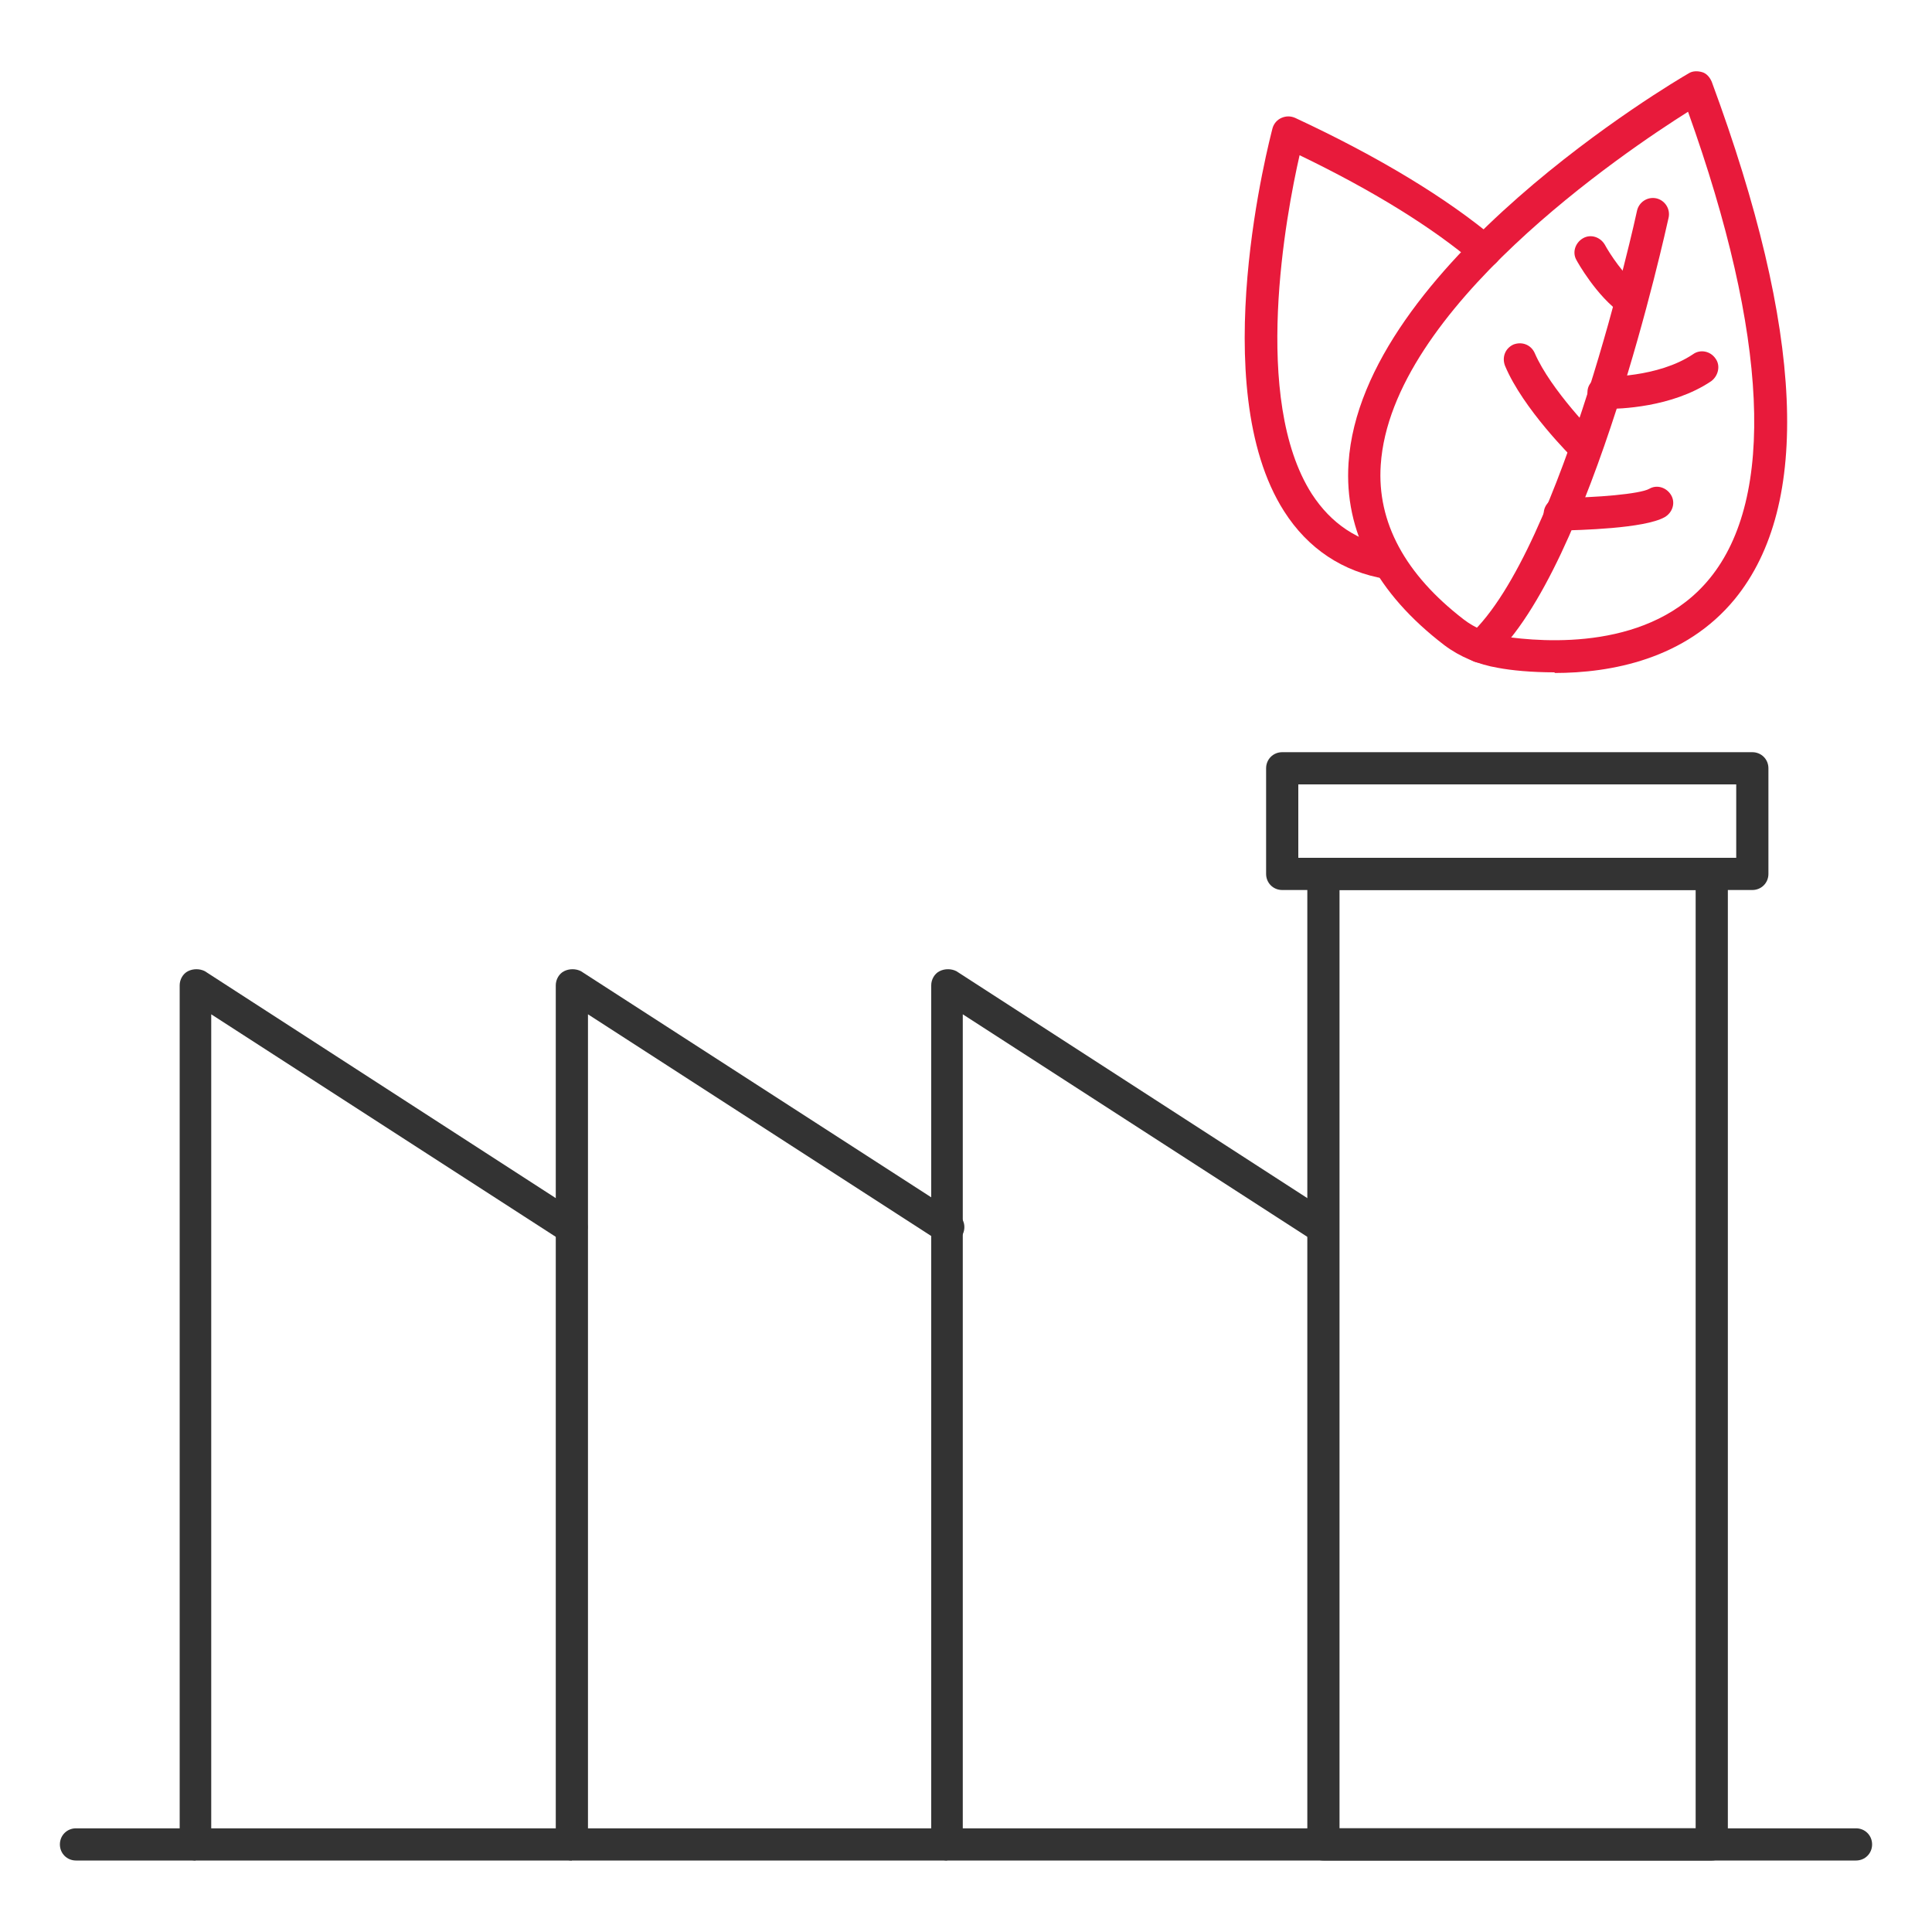<?xml version="1.0" encoding="UTF-8"?><svg id="Layer_4" xmlns="http://www.w3.org/2000/svg" viewBox="0 0 30 30"><defs><style>.cls-1{fill:#333;}.cls-2{fill:#e81a3b;}</style></defs><path class="cls-1" d="m28.82,28.89H1.18c-.14,0-.25-.11-.25-.25s.11-.25.25-.25h27.64c.14,0,.25.11.25.25s-.11.25-.25.25Z"/><path class="cls-1" d="m8.88,28.89c-.14,0-.25-.11-.25-.25v-13.34c0-.09.05-.18.13-.22s.18-.04.26,0l5.84,3.77c.12.07.15.23.07.35-.08.12-.23.15-.35.07l-5.45-3.52v12.88c0,.14-.11.25-.25.25Z"/><path class="cls-1" d="m3.04,28.89c-.14,0-.25-.11-.25-.25v-13.34c0-.09.05-.18.13-.22s.18-.04.26,0l5.83,3.77c.12.07.15.23.07.35-.08.12-.23.15-.35.07l-5.45-3.52v12.88c0,.14-.11.25-.25.25Z"/><path class="cls-1" d="m14.71,28.89c-.14,0-.25-.11-.25-.25v-13.34c0-.09.05-.18.13-.22s.18-.04.26,0l5.83,3.77c.12.07.15.23.07.35-.08.12-.23.15-.35.07l-5.45-3.52v12.88c0,.14-.11.25-.25.25Z"/><path class="cls-1" d="m26.58,28.89h-6.03c-.14,0-.25-.11-.25-.25v-15.07c0-.14.11-.25.25-.25h6.03c.14,0,.25.11.25.25v15.07c0,.14-.11.25-.25.25Zm-5.78-.5h5.53v-14.57h-5.53v14.57Z"/><path class="cls-1" d="m27.21,13.82h-7.3c-.14,0-.25-.11-.25-.25v-1.64c0-.14.11-.25.25-.25h7.3c.14,0,.25.11.25.25v1.64c0,.14-.11.25-.25.25Zm-7.05-.5h6.8v-1.14h-6.8v1.14Z"/><g><g><path class="cls-2" d="m24.14,10.44c-.36,0-.67-.03-.88-.07-.3-.05-.59-.17-.83-.35-1.06-.81-1.56-1.77-1.49-2.83.2-3.06,5.07-5.93,5.28-6.05.06-.04.14-.04.21-.02s.12.08.15.15c1.43,3.87,1.55,6.57.36,8.03-.77.94-1.93,1.15-2.8,1.15Zm2.08-8.71c-1,.63-4.62,3.07-4.78,5.49-.06.89.38,1.7,1.29,2.4.17.13.38.22.6.26.66.1,2.31.22,3.22-.9,1.02-1.25.91-3.76-.34-7.25Z"/><path class="cls-2" d="m22.98,10.29c-.07,0-.14-.03-.18-.08-.09-.1-.09-.26.02-.35,1.44-1.32,2.59-6.53,2.6-6.59.03-.13.16-.22.3-.19.13.03.22.16.19.3-.05.22-1.19,5.43-2.75,6.85-.05.04-.11.07-.17.07Z"/><path class="cls-2" d="m24.94,6.35s-.04,0-.05,0c-.14,0-.25-.12-.24-.26,0-.14.12-.24.26-.24,0,0,.83.02,1.38-.35.11-.08.27-.05.35.07.08.11.04.27-.07.35-.61.41-1.43.43-1.63.43Z"/><path class="cls-2" d="m24.22,8.23c-.14,0-.25-.11-.25-.25,0-.14.11-.25.25-.25.56,0,1.25-.06,1.39-.14.12-.07.27-.02.34.1.07.12.02.27-.1.34-.32.18-1.33.2-1.63.21h0Z"/><path class="cls-2" d="m24.62,7.2c-.06,0-.13-.02-.18-.07-.03-.03-.79-.78-1.07-1.45-.05-.13,0-.27.13-.33.13-.05.27,0,.33.13.25.58.96,1.29.96,1.29.1.1.1.26,0,.35-.05.05-.11.07-.18.07Z"/><path class="cls-2" d="m25.32,4.91s-.1-.01-.14-.04c-.39-.27-.69-.81-.7-.83-.07-.12-.02-.27.1-.34.12-.07.27-.02.34.1.07.13.3.49.54.66.11.08.14.23.07.35-.05.07-.13.11-.21.11Z"/></g><path class="cls-2" d="m21.52,8.99c-.67-.11-1.21-.47-1.58-1.05-1.24-1.94-.22-5.79-.18-5.95.02-.07.07-.13.14-.16.07-.03.14-.03.21,0,1.31.61,2.36,1.25,3.11,1.88.11.09.12.25.03.35-.09.11-.25.12-.35.03-.66-.56-1.58-1.13-2.72-1.68-.21.92-.75,3.79.19,5.26.3.46.71.74,1.26.83l-.1.49Z"/></g></svg>
